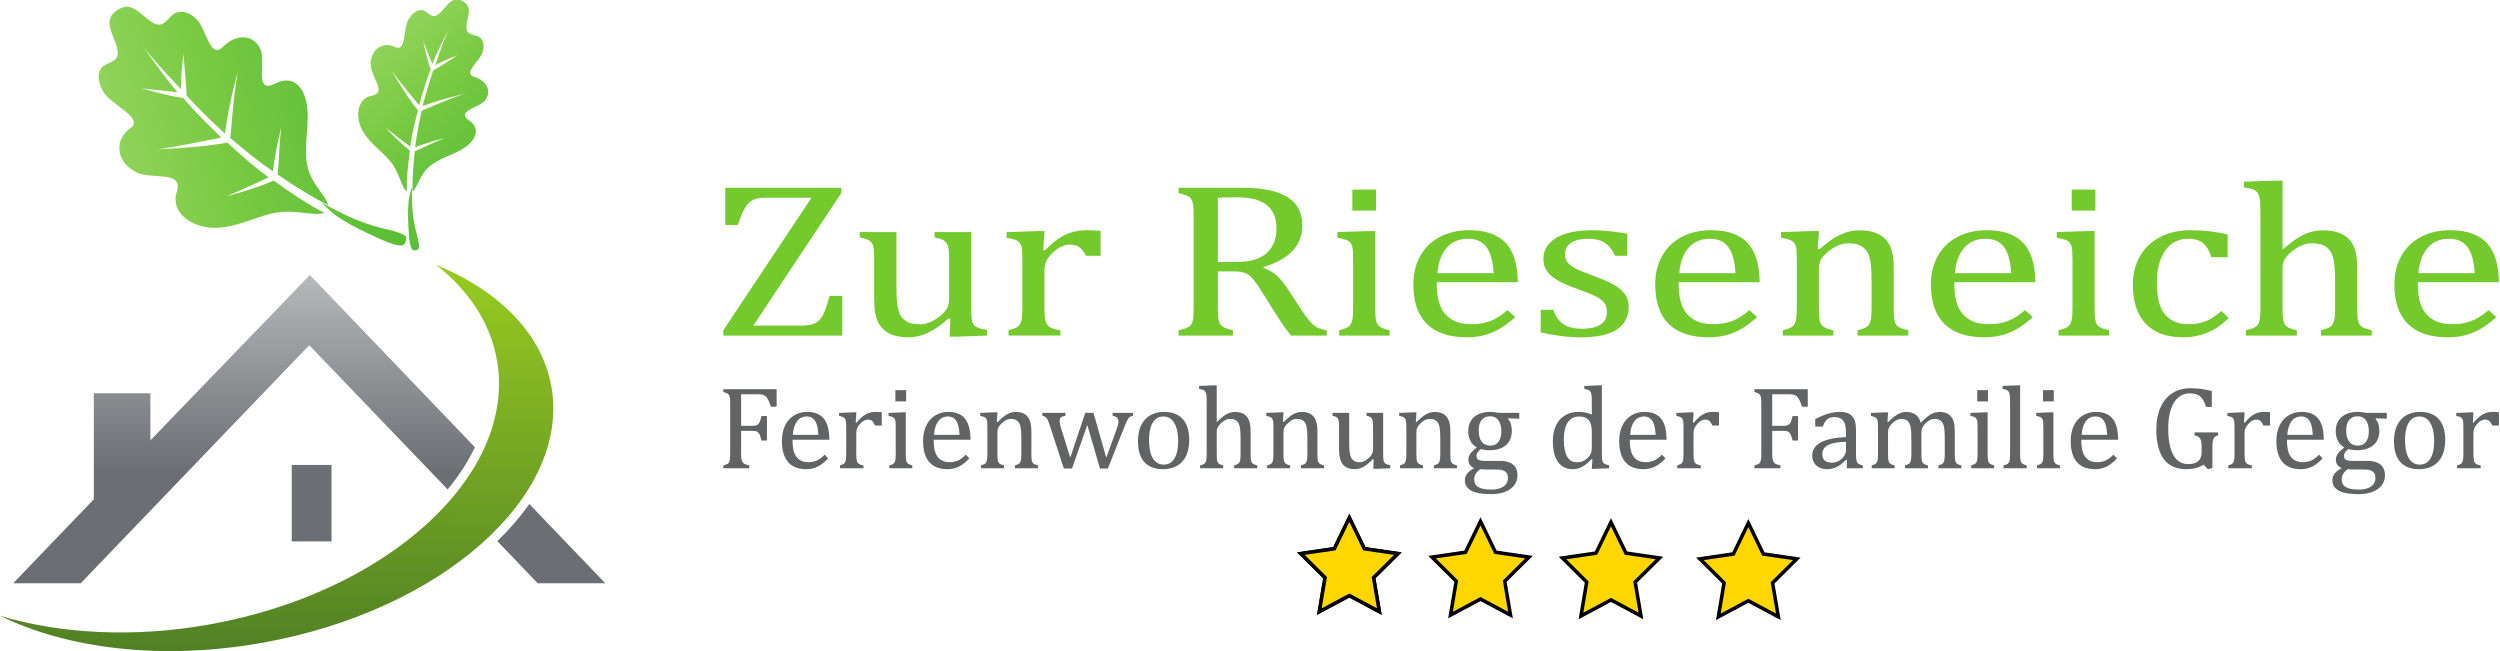 <?xml version="1.0" encoding="UTF-8"?>
<svg width="533.14mm" height="138.88mm" version="1.1" viewBox="0 0 533.14 138.88" xmlns="http://www.w3.org/2000/svg" xmlns:cc="http://creativecommons.org/ns#" xmlns:dc="http://purl.org/dc/elements/1.1/" xmlns:rdf="http://www.w3.org/1999/02/22-rdf-syntax-ns#">
 <defs>
  <clipPath id="clipPath849">
   <path d="m300.9 222.1h-24.041v46.185h24.041z"/>
  </clipPath>
  <linearGradient id="linearGradient859" x2="1" gradientTransform="matrix(0,-180.03,-180.03,0,288.88,443.8)" gradientUnits="userSpaceOnUse">
   <stop stop-color="#dcdedc" offset="0"/>
   <stop stop-color="#6b6f74" offset="1"/>
  </linearGradient>
  <clipPath id="clipPath869">
   <path d="m191.46 283.15v28.41h-34.164v-64.006l-48.722-50.763h40.807l138.04 143.83 83.622-87.127c6.838 8.289 12.345 16.822 16.483 25.472l-99.715 104.06zm209.58-60.913 24.424-25.446h40.807l-45.888 47.887c-5.395-7.675-11.845-15.183-19.343-22.441"/>
  </clipPath>
  <linearGradient id="linearGradient879" x2="1" gradientTransform="matrix(0,-180.03,-180.03,0,287.42,443.8)" gradientUnits="userSpaceOnUse">
   <stop stop-color="#dcdedc" offset="0"/>
   <stop stop-color="#6b6f74" offset="1"/>
  </linearGradient>
  <clipPath id="clipPath889">
   <path d="m400.8 331.7c12.236-69.096-65.704-140.67-174.08-159.86-45.796-8.11-89.698-5.568-126.05 5.284 40.65-19.905 97.644-27.053 158.07-16.352 108.38 19.19 186.72 88.508 174.97 154.82-5.732 32.368-31.869 58.033-69.722 73.602 19.669-15.385 32.817-34.912 36.817-57.502"/>
  </clipPath>
  <linearGradient id="linearGradient899" x2="1" gradientTransform="matrix(-3.418,-353.17,-353.17,3.418,269.31,399.59)" gradientUnits="userSpaceOnUse">
   <stop stop-color="#9acf20" offset="0"/>
   <stop stop-color="#315d27" offset="1"/>
  </linearGradient>
  <clipPath id="clipPath909">
   <path d="m171.46 543.05-0.134-0.089-0.132-0.092c-10.527-6.904 1.234-18.11 0.511-26.525-0.41-5.159-7.948-4.899-10.356-8.963-2.373-4.045-0.79-9.146 1.464-13.307 4.808-8.726 25.44-15.978 16.381-22.492-9.299-6.571-8.992-19.871 3.375-26.261 9.57-5.27 29.178 1.607 24.777-12.224-3.874-12.856 9.649-21.156 21.555-21.547 14.502-0.389 25.586 6.887 38.663 9.161 5.791 0.985 11.499 0.429 16.45-0.126 5.264-0.592 9.67-1.183 12.404 0.08-9.538 4.901-18.849 10.971-30.47 19.406-5.812-2.643-16.014-6.181-28.552-9.545 11.147 4.717 19.584 8.826 25.456 11.475-8.474 6.144-15.833 12.687-24.911 21.03-8.073-1.708-23.13-3.249-42.201-4.102 17.631 2.609 30.529 5.632 38.62 7.138-7.775 7.561-15.121 14.576-23.088 23.881-5.147 0.667-14.342 2.699-25.131 5.873 9.807-1.212 16.515-1.724 21.693-2.366-7.212 8.387-13.552 17.47-20.608 27.414 7.532-9.582 15.126-17.515 22.679-25.537-0.02 5.215 0.336 11.721 1.507 21.336 0.923-11.383 1.852-19.902 1.837-25.216 8.34-8.9 15.315-15.815 23.299-23 1.102 8.44 3.155 20.849 7.752 37.427-3.068-17.719-3.595-31.753-4.618-40.056 9.303-7.912 17.292-14.361 25.806-20.18 0.753 6.413 2.229 15.326 5.075 26.894-1.479-12.49-1.423-22.326-2.202-28.824 11.663-7.995 21.099-13.705 30.454-18.519-0.941 5.563-10.518 12.926-12.636 24.307-2.32 12.202 1.702 24.739-0.196 36.479-1.527 9.86-7.832 18.545-19.288 12.593-12.373-6.186-5.759 12.218-8.459 20.123-3.753 9.812-14.746 10.433-22.886 2.213-7.975-8.171-10.167 11.429-16.293 16.97-2.988 2.754-7.054 5.103-11.518 3.821-4.526-1.273-6.6-8.218-11.55-7.392-6.582 1.145-11.683 10.738-18.839 10.74-1.756 0-3.634-0.577-5.69-1.998"/>
  </clipPath>
  <linearGradient id="linearGradient921" x2="1" gradientTransform="matrix(179.97,44.25,44.25,-179.97,139.19,458.92)" gradientUnits="userSpaceOnUse">
   <stop stop-color="#9bd867" offset="0"/>
   <stop stop-color="#79ca42" offset=".503"/>
   <stop stop-color="#59be36" offset="1"/>
  </linearGradient>
  <clipPath id="clipPath931">
   <path d="m295.05 426.76c0.12 0.022 4.034-5.26 12.365-10.359 8.005-5.017 12.763-6.901 21.91-11.257 15.513-7.089 15.857-3.793 16.563-1.314 0.704 2.457 1.01 3.95-14.063 7.396-6.15 1.471-13.321 3.723-21.5 7.58-9.541 4.482-15.075 7.955-15.272 7.955-1e-3 0-2e-3 -1e-3 -3e-3 -1e-3m-2e-3 -2e-3c0 1e-3 1e-3 2e-3 2e-3 2e-3 -1e-3 0-2e-3 -1e-3 -2e-3 -2e-3"/>
  </clipPath>
  <linearGradient id="linearGradient943" x2="1" gradientTransform="matrix(179.97,44.251,44.251,-179.97,159.9,374.67)" gradientUnits="userSpaceOnUse">
   <stop stop-color="#9bd867" offset="0"/>
   <stop stop-color="#79ca42" offset=".503"/>
   <stop stop-color="#59be36" offset="1"/>
  </linearGradient>
  <clipPath id="clipPath953">
   <path d="m364 539.7c-3.253-1.415-5.524 3.228-8.759 3.376-3.211 0.13-5.786-2.471-7.577-5.175-3.729-5.72-1.466-20.537-8.325-17.156-6.972 3.506-14.917-0.965-14.797-10.504-0.103-7.486 10.374-17.131 0.591-18.925-9.025-1.8-9.686-12.654-6.086-19.982 4.437-8.897 12.411-13.256 18-20.434 5.08-6.571 6.079-15.047 9.271-17.466-0.11 7.349 0.561 14.936 1.918 24.683-3.471 2.663-8.9 7.695-14.974 14.194 6.444-5.222 11.65-9.002 15.144-11.699 0.985 7.105 2.571 13.665 4.692 21.844-3.635 4.334-9.419 12.944-16.08 24.204 7.259-9.824 13.244-16.651 16.762-21.059 2.069 7.139 3.944 13.843 7.004 21.661-1.254 3.327-2.989 9.543-4.546 17.093 2.428-6.324 4.279-10.546 5.561-13.885 2.747 7.065 6.199 13.827 9.939 21.3-3.369-7.644-5.719-14.793-8.137-21.947 3.147 1.692 7.198 3.573 13.39 5.964-6.587-4.226-11.44-7.533-14.66-9.238-2.695-7.912-4.63-14.359-6.403-21.504 5.46 2.054 13.627 4.811 25.136 7.373-11.706-3.855-20.364-8.058-25.716-10.115-1.787-8.176-3.115-15.087-3.89-22.111 4.122 1.61 9.989 3.59 17.902 5.596-8.031-3.13-13.962-6.333-18.144-7.957-1.077-9.631-1.49-17.178-1.387-24.388 3.061 2.362 4.429 10.527 10.63 15.476 6.632 5.336 15.512 6.943 22.001 11.875 5.472 4.1 8.693 10.713 1.402 15.724-7.729 5.49 5.533 7.42 9.446 11.601 4.725 5.432 1.557 12.281-6.038 14.556-7.512 2.19 3.636 9.832 5.014 15.323 0.703 2.695 0.814 5.911-1.4 8.198-2.229 2.328-7.097 1.345-8.194 4.604-1.778 5.418 5.109 13.667-2.616 17.654l-0.097 0.052-0.098 0.051c-1.205 0.659-2.294 0.942-3.294 0.942-5.285 0-8.11-7.887-12.585-9.799"/>
  </clipPath>
  <linearGradient id="linearGradient965" x2="1" gradientTransform="matrix(84.76,-94.594,-94.594,-84.76,318.79,540.86)" gradientUnits="userSpaceOnUse">
   <stop stop-color="#9bd867" offset="0"/>
   <stop stop-color="#79ca42" offset=".503"/>
   <stop stop-color="#59be36" offset="1"/>
  </linearGradient>
  <clipPath id="clipPath975">
   <path d="m349.57 436.22h1e-3 -1e-3m2e-3 0h-1e-3 1e-3m-2.281-10.817c-0.455-6.46-0.061-9.945 0.251-16.881 0.712-11.668 2.818-10.813 4.544-10.442 1.712 0.367 2.715 0.663-0.059 10.89-1.092 4.194-2.04 9.257-2.343 15.447-0.367 7.269-0.042 11.747-0.112 11.803 0.058-0.054-1.88-4.125-2.281-10.817"/>
  </clipPath>
  <linearGradient id="linearGradient987" x2="1" gradientTransform="matrix(84.76,-94.594,-94.594,-84.76,274.51,501.18)" gradientUnits="userSpaceOnUse">
   <stop stop-color="#9bd867" offset="0"/>
   <stop stop-color="#79ca42" offset=".503"/>
   <stop stop-color="#59be36" offset="1"/>
  </linearGradient>
  <clipPath id="clipPath997">
   <path d="M 0,566.929 H 566.929 V 0 H 0 Z"/>
  </clipPath>
 </defs>
 <g fill="#ffd700" stroke="#000" stroke-width=".529px">
  <g transform="matrix(1.423 0 0 1.446 -79.373 -53.618)" opacity=".999" aria-label="🟊">
   <path d="m250.73 118.73 5.023-0.723 2.243-4.558 2.243 4.558 5.023 0.723-3.638 3.545 0.868 5.002-4.496-2.367-4.496 2.367 0.858-5.002z" fill="#ffd700" stroke-width=".529px"/>
  </g>
  <g transform="matrix(1.423 0 0 1.446 -79.373 -53.618)" opacity=".999" aria-label="🟊">
   <path d="m250.73 118.73 5.023-0.723 2.243-4.558 2.243 4.558 5.023 0.723-3.638 3.545 0.868 5.002-4.496-2.367-4.496 2.367 0.858-5.002z" fill="#ffd700" stroke-width=".529px"/>
  </g>
  <g transform="matrix(1.423 0 0 1.446 -51.402 -52.869)" opacity=".999" aria-label="🟊">
   <path d="m250.73 118.73 5.023-0.723 2.243-4.558 2.243 4.558 5.023 0.723-3.638 3.545 0.868 5.002-4.496-2.367-4.496 2.367 0.858-5.002z" fill="#ffd700" stroke-width=".529px"/>
  </g>
  <g transform="matrix(1.423 0 0 1.446 -23.58 -52.685)" opacity=".999" aria-label="🟊">
   <path d="m250.73 118.73 5.023-0.723 2.243-4.558 2.243 4.558 5.023 0.723-3.638 3.545 0.868 5.002-4.496-2.367-4.496 2.367 0.858-5.002z" fill="#ffd700" stroke-width=".529px"/>
  </g>
  <g transform="matrix(1.423 0 0 1.446 5.717 -52.501)" opacity=".999" aria-label="🟊">
   <path d="m250.73 118.73 5.023-0.723 2.243-4.558 2.243 4.558 5.023 0.723-3.638 3.545 0.868 5.002-4.496-2.367-4.496 2.367 0.858-5.002z" fill="#ffd700" stroke-width=".529px"/>
  </g>
 </g>
 <g transform="translate(-42.86 -30.988)">
  <g transform="matrix(.353 0 0 -.353 7.345 224.84)" clip-path="url(#clipPath849)">
   <path d="m300.9 222.1h-24.041v46.185h24.041z" fill="url(#linearGradient859)"/>
  </g>
  <g transform="matrix(.353 0 0 -.353 7.345 224.84)" clip-path="url(#clipPath869)">
   <path d="m191.46 283.15v28.41h-34.164v-64.006l-48.722-50.763h40.807l138.04 143.83 83.622-87.127c6.838 8.289 12.345 16.822 16.483 25.472l-99.715 104.06zm209.58-60.913 24.424-25.446h40.807l-45.888 47.887c-5.395-7.675-11.845-15.183-19.343-22.441" fill="url(#linearGradient879)"/>
  </g>
  <g transform="matrix(.353 0 0 -.353 7.345 224.84)" clip-path="url(#clipPath889)">
   <path d="m400.8 331.7c12.236-69.096-65.704-140.67-174.08-159.86-45.796-8.11-89.698-5.568-126.05 5.284 40.65-19.905 97.644-27.053 158.07-16.352 108.38 19.19 186.72 88.508 174.97 154.82-5.732 32.368-31.869 58.033-69.722 73.602 19.669-15.385 32.817-34.912 36.817-57.502" fill="url(#linearGradient899)"/>
  </g>
  <g transform="matrix(.353 0 0 -.353 7.345 224.84)" clip-path="url(#clipPath909)">
   <path d="m171.46 543.05-0.134-0.089-0.132-0.092c-10.527-6.904 1.234-18.11 0.511-26.525-0.41-5.159-7.948-4.899-10.356-8.963-2.373-4.045-0.79-9.146 1.464-13.307 4.808-8.726 25.44-15.978 16.381-22.492-9.299-6.571-8.992-19.871 3.375-26.261 9.57-5.27 29.178 1.607 24.777-12.224-3.874-12.856 9.649-21.156 21.555-21.547 14.502-0.389 25.586 6.887 38.663 9.161 5.791 0.985 11.499 0.429 16.45-0.126 5.264-0.592 9.67-1.183 12.404 0.08-9.538 4.901-18.849 10.971-30.47 19.406-5.812-2.643-16.014-6.181-28.552-9.545 11.147 4.717 19.584 8.826 25.456 11.475-8.474 6.144-15.833 12.687-24.911 21.03-8.073-1.708-23.13-3.249-42.201-4.102 17.631 2.609 30.529 5.632 38.62 7.138-7.775 7.561-15.121 14.576-23.088 23.881-5.147 0.667-14.342 2.699-25.131 5.873 9.807-1.212 16.515-1.724 21.693-2.366-7.212 8.387-13.552 17.47-20.608 27.414 7.532-9.582 15.126-17.515 22.679-25.537-0.02 5.215 0.336 11.721 1.507 21.336 0.923-11.383 1.852-19.902 1.837-25.216 8.34-8.9 15.315-15.815 23.299-23 1.102 8.44 3.155 20.849 7.752 37.427-3.068-17.719-3.595-31.753-4.618-40.056 9.303-7.912 17.292-14.361 25.806-20.18 0.753 6.413 2.229 15.326 5.075 26.894-1.479-12.49-1.423-22.326-2.202-28.824 11.663-7.995 21.099-13.705 30.454-18.519-0.941 5.563-10.518 12.926-12.636 24.307-2.32 12.202 1.702 24.739-0.196 36.479-1.527 9.86-7.832 18.545-19.288 12.593-12.373-6.186-5.759 12.218-8.459 20.123-3.753 9.812-14.746 10.433-22.886 2.213-7.975-8.171-10.167 11.429-16.293 16.97-2.988 2.754-7.054 5.103-11.518 3.821-4.526-1.273-6.6-8.218-11.55-7.392-6.582 1.145-11.683 10.738-18.839 10.74-1.756 0-3.634-0.577-5.69-1.998" fill="url(#linearGradient921)"/>
  </g>
  <g transform="matrix(.353 0 0 -.353 7.345 224.84)" clip-path="url(#clipPath931)">
   <path d="m295.05 426.76c0.12 0.022 4.034-5.26 12.365-10.359 8.005-5.017 12.763-6.901 21.91-11.257 15.513-7.089 15.857-3.793 16.563-1.314 0.704 2.457 1.01 3.95-14.063 7.396-6.15 1.471-13.321 3.723-21.5 7.58-9.541 4.482-15.075 7.955-15.272 7.955-1e-3 0-2e-3 -1e-3 -3e-3 -1e-3m-2e-3 -2e-3c0 1e-3 1e-3 2e-3 2e-3 2e-3 -1e-3 0-2e-3 -1e-3 -2e-3 -2e-3" fill="url(#linearGradient943)"/>
  </g>
  <g transform="matrix(.353 0 0 -.353 7.345 224.84)" clip-path="url(#clipPath953)">
   <path d="m364 539.7c-3.253-1.415-5.524 3.228-8.759 3.376-3.211 0.13-5.786-2.471-7.577-5.175-3.729-5.72-1.466-20.537-8.325-17.156-6.972 3.506-14.917-0.965-14.797-10.504-0.103-7.486 10.374-17.131 0.591-18.925-9.025-1.8-9.686-12.654-6.086-19.982 4.437-8.897 12.411-13.256 18-20.434 5.08-6.571 6.079-15.047 9.271-17.466-0.11 7.349 0.561 14.936 1.918 24.683-3.471 2.663-8.9 7.695-14.974 14.194 6.444-5.222 11.65-9.002 15.144-11.699 0.985 7.105 2.571 13.665 4.692 21.844-3.635 4.334-9.419 12.944-16.08 24.204 7.259-9.824 13.244-16.651 16.762-21.059 2.069 7.139 3.944 13.843 7.004 21.661-1.254 3.327-2.989 9.543-4.546 17.093 2.428-6.324 4.279-10.546 5.561-13.885 2.747 7.065 6.199 13.827 9.939 21.3-3.369-7.644-5.719-14.793-8.137-21.947 3.147 1.692 7.198 3.573 13.39 5.964-6.587-4.226-11.44-7.533-14.66-9.238-2.695-7.912-4.63-14.359-6.403-21.504 5.46 2.054 13.627 4.811 25.136 7.373-11.706-3.855-20.364-8.058-25.716-10.115-1.787-8.176-3.115-15.087-3.89-22.111 4.122 1.61 9.989 3.59 17.902 5.596-8.031-3.13-13.962-6.333-18.144-7.957-1.077-9.631-1.49-17.178-1.387-24.388 3.061 2.362 4.429 10.527 10.63 15.476 6.632 5.336 15.512 6.943 22.001 11.875 5.472 4.1 8.693 10.713 1.402 15.724-7.729 5.49 5.533 7.42 9.446 11.601 4.725 5.432 1.557 12.281-6.038 14.556-7.512 2.19 3.636 9.832 5.014 15.323 0.703 2.695 0.814 5.911-1.4 8.198-2.229 2.328-7.097 1.345-8.194 4.604-1.778 5.418 5.109 13.667-2.616 17.654l-0.097 0.052-0.098 0.051c-1.205 0.659-2.294 0.942-3.294 0.942-5.285 0-8.11-7.887-12.585-9.799" fill="url(#linearGradient965)"/>
  </g>
  <g transform="matrix(.353 0 0 -.353 7.345 224.84)" clip-path="url(#clipPath975)">
   <path d="m349.57 436.22h1e-3 -1e-3m2e-3 0h-1e-3 1e-3m-2.281-10.817c-0.455-6.46-0.061-9.945 0.251-16.881 0.712-11.668 2.818-10.813 4.544-10.442 1.712 0.367 2.715 0.663-0.059 10.89-1.092 4.194-2.04 9.257-2.343 15.447-0.367 7.269-0.042 11.747-0.112 11.803 0.058-0.054-1.88-4.125-2.281-10.817" fill="url(#linearGradient987)"/>
  </g>
  <g transform="matrix(.69 0 0 -.69 190.85 160.63)" clip-path="url(#clipPath997)">
   <g transform="translate(18.347,87.251)">
    <path d="m0 0h14.361c1.776 0 3.096 0.139 3.958 0.419 0.862 0.278 1.571 0.713 2.128 1.304 0.557 0.592 1.061 1.423 1.512 2.494 0.451 1.07 0.995 2.732 1.631 4.985h3.898v-12.28h-36.757v1.639l27.25 40.959h-14.44c-1.035 0-1.85-0.073-2.447-0.218s-1.134-0.368-1.611-0.669-0.949-0.742-1.412-1.322c-0.464-0.58-0.929-1.377-1.393-2.392-0.464-1.016-0.948-2.281-1.451-3.798h-3.899v11.478h35.882v-1.607z" fill="#74c92d"/>
   </g>
   <g transform="translate(51.246,116.16)">
    <path d="m0 0h11.338v-17.033c0-2.61 0.119-4.595 0.357-5.956 0.239-1.361 0.597-2.387 1.075-3.079 0.477-0.691 1.153-1.271 2.028-1.74 0.876-0.468 2.082-0.702 3.62-0.702 1.008 0 1.976 0.167 2.905 0.501 0.927 0.336 1.962 0.921 3.102 1.757 1.14 0.837 1.956 1.668 2.447 2.494 0.49 0.825 0.736 1.784 0.736 2.877v12.549c0 1.272-0.04 2.231-0.119 2.877-0.08 0.648-0.213 1.166-0.398 1.557-0.186 0.39-0.405 0.708-0.657 0.953-0.252 0.246-0.61 0.469-1.074 0.67-0.464 0.2-1.213 0.412-2.247 0.636v1.639h11.337v-22.855c0-1.718 0.04-2.957 0.12-3.714 0.079-0.759 0.251-1.361 0.517-1.807 0.264-0.447 0.676-0.81 1.233-1.088 0.557-0.279 1.551-0.541 2.983-0.786v-1.74l-9.109-0.335h-2.427l0.239 5.488-0.597 0.134c-2.202-2.008-4.303-3.48-6.305-4.417-2.003-0.937-4.012-1.406-6.027-1.406-2.414 0-4.403 0.402-5.967 1.205-1.565 0.803-2.732 2.002-3.501 3.597s-1.154 3.843-1.154 6.743v12.649c0 1.874-0.086 3.162-0.258 3.865-0.173 0.702-0.504 1.26-0.995 1.673-0.491 0.412-1.558 0.798-3.202 1.155z" fill="#74c92d"/>
   </g>
   <g transform="translate(107.93,110.61)">
    <path d="m0 0 0.557-0.1c1.458 1.494 2.811 2.671 4.058 3.53 1.246 0.859 2.592 1.523 4.037 1.991 1.445 0.469 3.084 0.703 4.913 0.703 1.538 0 2.93-0.067 4.177-0.201v-7.697h-4.495c-0.636 1.206-1.313 2.08-2.029 2.627s-1.697 0.82-2.944 0.82c-0.954 0-1.903-0.234-2.844-0.703-0.942-0.468-1.85-1.149-2.725-2.041s-1.479-1.729-1.81-2.51c-0.332-0.781-0.497-1.706-0.497-2.776v-11.713c0-2.03 0.145-3.43 0.438-4.2 0.291-0.769 0.775-1.333 1.451-1.689 0.677-0.357 1.691-0.636 3.044-0.837v-1.64h-16.032v1.64c1.008 0.268 1.731 0.502 2.168 0.703 0.438 0.201 0.816 0.479 1.134 0.836s0.557 0.904 0.716 1.64 0.239 1.885 0.239 3.447v14.589c0 1.428-0.027 2.577-0.08 3.447s-0.239 1.567-0.557 2.092c-0.318 0.524-0.802 0.914-1.452 1.171-0.65 0.256-1.571 0.474-2.765 0.652v1.74l9.309 0.336h2.427z" fill="#74c92d"/>
   </g>
   <g transform="translate(161.92,126.77)">
    <path d="m0 0v-19.878h4.495c2.307 0 4.177 0.14 5.609 0.419 1.433 0.279 2.758 0.808 3.979 1.59 1.219 0.78 2.194 1.868 2.924 3.262 0.729 1.394 1.094 3.107 1.094 5.137 0 2.119-0.432 3.882-1.294 5.287-0.862 1.406-2.168 2.476-3.918 3.213-1.75 0.735-4.111 1.104-7.08 1.104-2.388 0-4.324-0.045-5.809-0.134m0-22.755v-11.378c0-1.606 0.073-2.772 0.219-3.497 0.145-0.725 0.365-1.271 0.656-1.639 0.292-0.368 0.69-0.669 1.194-0.903 0.503-0.235 1.366-0.497 2.585-0.787v-1.64h-16.787v1.64c1.644 0.357 2.745 0.753 3.302 1.188s0.921 1.054 1.094 1.857c0.172 0.803 0.258 2.03 0.258 3.681v28.946c0 1.539-0.066 2.66-0.198 3.363-0.133 0.702-0.352 1.249-0.657 1.639-0.305 0.391-0.71 0.703-1.213 0.937-0.504 0.235-1.366 0.496-2.586 0.787v1.639h19.691c6.207 0 10.847-0.948 13.924-2.844 3.076-1.897 4.614-4.841 4.614-8.835 0-3.056-1.001-5.655-3.003-7.796-2.003-2.142-5.007-3.815-9.01-5.019v-0.269c1.617-0.557 3.003-1.354 4.157-2.392 1.153-1.037 2.433-2.649 3.838-4.835l3.58-5.488c1.035-1.606 1.924-2.834 2.666-3.681 0.742-0.848 1.498-1.495 2.268-1.941 0.768-0.447 1.789-0.759 3.063-0.937v-1.64h-11.019c-1.009 1.183-1.963 2.454-2.865 3.815-0.902 1.36-1.79 2.744-2.665 4.15l-3.5 5.588c-1.062 1.695-1.93 2.945-2.607 3.748-0.675 0.803-1.3 1.366-1.869 1.689-0.571 0.324-1.18 0.547-1.83 0.67-0.65 0.122-1.625 0.184-2.924 0.184z" fill="#74c92d"/>
   </g>
   <path d="m210.81 122.79h-7.32v6.492h7.32zm-11.378-36.976c1.035 0.268 1.771 0.502 2.208 0.703 0.438 0.201 0.809 0.479 1.114 0.836s0.544 0.903 0.716 1.64c0.173 0.736 0.259 1.885 0.259 3.447v14.589c0 1.428-0.027 2.577-0.08 3.447s-0.238 1.567-0.556 2.091c-0.319 0.525-0.803 0.915-1.453 1.172-0.649 0.256-1.571 0.473-2.764 0.652v1.774l9.268 0.301h2.428v-23.926c0-1.919 0.105-3.252 0.318-3.999 0.211-0.747 0.616-1.317 1.213-1.706 0.596-0.391 1.571-0.731 2.924-1.021v-1.64h-15.595z" fill="#74c92d"/>
   <g transform="translate(247.16,103.45)">
    <path d="m0 0c-0.159 2.409-0.517 4.378-1.074 5.906s-1.392 2.699-2.506 3.514c-1.114 0.814-2.573 1.221-4.376 1.221-2.732 0-4.913-0.92-6.544-2.761-1.631-1.84-2.593-4.467-2.884-7.88zm6.683-13.586c-1.697-1.495-3.256-2.666-4.674-3.514-1.419-0.848-2.977-1.511-4.674-1.991s-3.567-0.72-5.609-0.72c-5.463 0-9.587 1.378-12.372 4.133s-4.177 6.821-4.177 12.198c0 3.324 0.709 6.257 2.129 8.8 1.418 2.544 3.441 4.506 6.066 5.89 2.625 1.383 5.649 2.075 9.07 2.075 2.678 0 4.959-0.357 6.842-1.071s3.387-1.69 4.515-2.928c1.127-1.239 2.002-2.8 2.626-4.685 0.622-1.886 0.974-4.345 1.054-7.378h-25.062v-0.603c0-2.632 0.351-4.847 1.054-6.642 0.703-1.797 1.857-3.202 3.461-4.217s3.693-1.522 6.266-1.522c2.174 0 4.13 0.34 5.867 1.02 1.737 0.681 3.467 1.791 5.192 3.33z" fill="#74c92d"/>
   </g>
   <g transform="translate(288.46,108.83)">
    <path d="m0 0h-3.819c-0.584 1.339-1.273 2.393-2.069 3.163-0.796 0.769-1.697 1.31-2.705 1.623-1.008 0.311-2.241 0.468-3.7 0.468-2.122 0-3.812-0.418-5.071-1.255-1.261-0.836-1.89-1.98-1.89-3.43 0-1.026 0.252-1.874 0.756-2.543 0.503-0.669 1.285-1.294 2.347-1.874 1.06-0.58 2.93-1.35 5.609-2.309 2.705-0.982 4.793-1.885 6.265-2.71 1.472-0.826 2.626-1.785 3.461-2.878 0.836-1.094 1.253-2.398 1.253-3.915 0-1.763-0.358-3.246-1.074-4.451-0.716-1.204-1.724-2.187-3.023-2.945-1.3-0.759-2.844-1.305-4.635-1.639-1.79-0.335-3.746-0.503-5.867-0.503-2.228 0-4.389 0.14-6.484 0.419-2.096 0.279-4.138 0.641-6.127 1.087v6.995h3.899c0.716-2.054 1.776-3.542 3.182-4.468 1.405-0.926 3.342-1.389 5.808-1.389 0.955 0 1.89 0.084 2.805 0.252 0.914 0.167 1.73 0.445 2.446 0.835 0.716 0.391 1.286 0.921 1.711 1.59 0.423 0.67 0.636 1.506 0.636 2.51 0 1.138-0.265 2.063-0.795 2.778-0.531 0.713-1.353 1.366-2.467 1.957-1.113 0.591-3.076 1.388-5.887 2.392-2.414 0.848-4.35 1.674-5.808 2.477-1.459 0.803-2.606 1.751-3.441 2.844s-1.253 2.387-1.253 3.882c0 1.829 0.59 3.419 1.77 4.768 1.18 1.35 2.884 2.382 5.111 3.096 2.228 0.714 4.841 1.071 7.837 1.071 1.751 0 3.442-0.073 5.073-0.218 1.63-0.146 3.679-0.43 6.146-0.853z" fill="#74c92d"/>
   </g>
   <g transform="translate(321.91,103.45)">
    <path d="m0 0c-0.159 2.409-0.517 4.378-1.074 5.906s-1.392 2.699-2.506 3.514c-1.114 0.814-2.573 1.221-4.376 1.221-2.732 0-4.912-0.92-6.544-2.761-1.631-1.84-2.593-4.467-2.884-7.88zm6.683-13.586c-1.697-1.495-3.256-2.666-4.674-3.514-1.419-0.848-2.977-1.511-4.674-1.991s-3.567-0.72-5.609-0.72c-5.463 0-9.587 1.378-12.372 4.133s-4.177 6.821-4.177 12.198c0 3.324 0.709 6.257 2.129 8.8 1.418 2.544 3.441 4.506 6.066 5.89 2.625 1.383 5.649 2.075 9.07 2.075 2.678 0 4.959-0.357 6.842-1.071s3.387-1.69 4.515-2.928c1.127-1.239 2.002-2.8 2.626-4.685 0.622-1.886 0.974-4.345 1.054-7.378h-25.062v-0.603c0-2.632 0.351-4.847 1.054-6.642 0.703-1.797 1.857-3.202 3.461-4.217s3.693-1.522 6.266-1.522c2.174 0 4.13 0.34 5.867 1.02 1.737 0.681 3.467 1.791 5.192 3.33z" fill="#74c92d"/>
   </g>
   <g transform="translate(375.3,84.172)">
    <path d="m0 0h-15.673v1.64c1.034 0.267 1.776 0.501 2.227 0.703 0.451 0.2 0.829 0.479 1.134 0.836s0.544 0.909 0.716 1.656c0.173 0.747 0.259 1.88 0.259 3.397v8.767c0 1.562-0.054 2.978-0.159 4.25-0.107 1.272-0.286 2.314-0.537 3.129-0.253 0.814-0.557 1.45-0.915 1.907-0.359 0.457-0.783 0.847-1.273 1.171-0.491 0.324-1.054 0.58-1.691 0.77-0.637 0.189-1.472 0.285-2.506 0.285s-2.016-0.173-2.944-0.519c-0.929-0.347-1.949-0.943-3.063-1.791s-1.923-1.684-2.427-2.509c-0.504-0.826-0.755-1.774-0.755-2.845v-12.481c0-1.919 0.105-3.252 0.318-3.999 0.212-0.748 0.616-1.317 1.213-1.707s1.571-0.731 2.924-1.02v-1.64h-15.594v1.64c1.034 0.267 1.77 0.501 2.208 0.703 0.438 0.2 0.809 0.479 1.113 0.836 0.306 0.357 0.544 0.903 0.717 1.64 0.172 0.736 0.258 1.885 0.258 3.446v14.59c0 1.428-0.026 2.577-0.079 3.447-0.054 0.87-0.239 1.567-0.557 2.091-0.319 0.524-0.803 0.915-1.452 1.172-0.65 0.256-1.571 0.473-2.765 0.652v1.773l9.309 0.302h2.427l-0.438-5.455 0.557-0.133c1.962 1.672 3.547 2.866 4.754 3.58 1.206 0.714 2.426 1.266 3.659 1.656s2.54 0.586 3.919 0.586c1.432 0 2.711-0.14 3.838-0.419 1.128-0.278 2.122-0.708 2.984-1.288s1.571-1.3 2.128-2.158c0.557-0.859 0.975-1.89 1.253-3.096 0.279-1.204 0.418-2.732 0.418-4.584v-12.615c0-1.54 0.053-2.655 0.16-3.347 0.105-0.691 0.291-1.227 0.556-1.606s0.65-0.697 1.154-0.953c0.503-0.257 1.378-0.531 2.625-0.82z" fill="#74c92d"/>
   </g>
   <g transform="translate(407.12,103.45)">
    <path d="m0 0c-0.159 2.409-0.517 4.378-1.074 5.906s-1.392 2.699-2.506 3.514c-1.114 0.814-2.573 1.221-4.376 1.221-2.732 0-4.912-0.92-6.544-2.761-1.631-1.84-2.593-4.467-2.884-7.88zm6.683-13.586c-1.697-1.495-3.256-2.666-4.674-3.514-1.419-0.848-2.977-1.511-4.674-1.991s-3.567-0.72-5.609-0.72c-5.463 0-9.587 1.378-12.372 4.133s-4.177 6.821-4.177 12.198c0 3.324 0.709 6.257 2.129 8.8 1.418 2.544 3.441 4.506 6.066 5.89 2.625 1.383 5.649 2.075 9.07 2.075 2.678 0 4.959-0.357 6.842-1.071s3.387-1.69 4.515-2.928c1.127-1.239 2.002-2.8 2.626-4.685 0.622-1.886 0.974-4.345 1.054-7.378h-25.062v-0.603c0-2.632 0.351-4.847 1.054-6.642 0.703-1.797 1.857-3.202 3.461-4.217s3.693-1.522 6.266-1.522c2.174 0 4.13 0.34 5.867 1.02 1.737 0.681 3.467 1.791 5.192 3.33z" fill="#74c92d"/>
   </g>
   <path d="m433.14 122.79h-7.32v6.492h7.32zm-11.378-36.976c1.034 0.268 1.771 0.502 2.208 0.703 0.438 0.201 0.809 0.479 1.114 0.836s0.544 0.903 0.716 1.64c0.173 0.736 0.259 1.885 0.259 3.447v14.589c0 1.428-0.027 2.577-0.08 3.447s-0.238 1.567-0.556 2.091c-0.319 0.525-0.804 0.915-1.453 1.172-0.65 0.256-1.571 0.473-2.764 0.652v1.774l9.268 0.301h2.427v-23.926c0-1.919 0.105-3.252 0.318-3.999 0.212-0.747 0.617-1.317 1.214-1.706 0.596-0.391 1.571-0.731 2.924-1.021v-1.64h-15.595z" fill="#74c92d"/>
   <g transform="translate(474.03,115.39)">
    <path d="m0 0v-6.993h-5.052c-0.451 1.449-1.008 2.593-1.671 3.43-0.663 0.836-1.432 1.422-2.307 1.757-0.875 0.334-1.963 0.501-3.262 0.501-1.857 0-3.501-0.501-4.933-1.506-1.432-1.004-2.566-2.532-3.401-4.584-0.835-2.053-1.253-4.563-1.253-7.529 0-1.896 0.159-3.631 0.477-5.204s0.861-2.917 1.631-4.032c0.769-1.116 1.79-1.986 3.063-2.61 1.273-0.625 2.851-0.937 4.734-0.937 1.83 0 3.534 0.301 5.112 0.904 1.577 0.602 3.215 1.661 4.913 3.178l2.267-2.208c-1.352-1.25-2.546-2.214-3.58-2.894-1.034-0.681-2.142-1.25-3.322-1.707-1.18-0.458-2.347-0.792-3.5-1.004-1.154-0.212-2.407-0.318-3.759-0.318-5.013 0-8.845 1.399-11.497 4.2-2.653 2.799-3.978 6.843-3.978 12.13 0 3.301 0.742 6.229 2.228 8.784 1.485 2.554 3.566 4.523 6.245 5.906 2.678 1.383 5.769 2.075 9.269 2.075 2.175 0 4.183-0.106 6.027-0.318 1.843-0.212 3.693-0.552 5.549-1.021" fill="#74c92d"/>
   </g>
   <g transform="translate(490.98,110.91)">
    <path d="m0 0 0.159-0.033c2.069 1.761 3.706 2.994 4.913 3.697 1.206 0.702 2.4 1.232 3.58 1.589s2.447 0.536 3.799 0.536c1.458 0 2.758-0.145 3.899-0.435 1.14-0.291 2.141-0.731 3.004-1.322 0.861-0.591 1.564-1.317 2.107-2.175 0.544-0.859 0.949-1.886 1.214-3.079 0.265-1.194 0.398-2.705 0.398-4.534v-12.615c0-1.941 0.099-3.263 0.298-3.966 0.199-0.702 0.557-1.25 1.074-1.639 0.518-0.391 1.558-0.765 3.123-1.121v-1.64h-15.673v1.64c1.034 0.267 1.776 0.501 2.227 0.703 0.451 0.2 0.829 0.478 1.134 0.836 0.305 0.357 0.543 0.908 0.716 1.656 0.172 0.747 0.259 1.879 0.259 3.397v8.767c0 2.967-0.179 5.237-0.538 6.81-0.357 1.572-1.06 2.749-2.108 3.53s-2.513 1.172-4.396 1.172c-1.06 0-2.015-0.157-2.864-0.469-0.849-0.313-1.83-0.87-2.944-1.673-1.114-0.804-1.955-1.629-2.526-2.476-0.57-0.848-0.855-1.752-0.855-2.711v-12.816c0-1.518 0.046-2.599 0.139-3.247 0.093-0.646 0.272-1.187 0.538-1.622 0.264-0.435 0.669-0.793 1.213-1.071 0.543-0.279 1.385-0.542 2.526-0.786v-1.64h-15.753v1.64c1.166 0.267 2.002 0.523 2.506 0.769 0.503 0.245 0.895 0.558 1.173 0.937s0.484 0.925 0.617 1.64c0.132 0.714 0.199 1.84 0.199 3.38v28.008c0 2.142-0.02 3.636-0.06 4.484-0.039 0.848-0.146 1.567-0.318 2.158-0.173 0.592-0.412 1.054-0.716 1.39-0.305 0.334-0.716 0.601-1.233 0.802-0.518 0.201-1.452 0.402-2.805 0.603v1.74l9.587 0.334h2.387z" fill="#74c92d"/>
   </g>
   <g transform="translate(550.37,103.45)">
    <path d="m0 0c-0.159 2.409-0.517 4.378-1.074 5.906s-1.392 2.699-2.506 3.514c-1.114 0.814-2.573 1.221-4.376 1.221-2.732 0-4.912-0.92-6.544-2.761-1.631-1.84-2.593-4.467-2.884-7.88zm6.683-13.586c-1.697-1.495-3.256-2.666-4.674-3.514-1.419-0.848-2.977-1.511-4.674-1.991s-3.567-0.72-5.609-0.72c-5.463 0-9.587 1.378-12.372 4.133s-4.177 6.821-4.177 12.198c0 3.324 0.709 6.257 2.129 8.8 1.418 2.544 3.441 4.506 6.066 5.89 2.625 1.383 5.649 2.075 9.07 2.075 2.678 0 4.959-0.357 6.842-1.071s3.387-1.69 4.515-2.928c1.127-1.239 2.002-2.8 2.626-4.685 0.622-1.886 0.974-4.345 1.054-7.378h-25.062v-0.603c0-2.632 0.351-4.847 1.054-6.642 0.703-1.797 1.857-3.202 3.461-4.217s3.693-1.522 6.266-1.522c2.174 0 4.13 0.34 5.867 1.02 1.737 0.681 3.467 1.791 5.192 3.33z" fill="#74c92d"/>
   </g>
   <g transform="translate(25.556,67.606)">
    <path d="m0 0v-5.408h-1.771c-0.265 0.812-0.521 1.469-0.767 1.97-0.248 0.502-0.506 0.883-0.778 1.146-0.27 0.262-0.587 0.447-0.948 0.555-0.361 0.107-0.837 0.161-1.427 0.161h-5.294v-9.74h3.722c0.53 0 0.946 0.086 1.247 0.259 0.3 0.173 0.551 0.463 0.749 0.868 0.199 0.406 0.389 1.033 0.57 1.881h1.698v-7.557h-1.698c-0.181 0.812-0.374 1.424-0.579 1.836s-0.448 0.704-0.731 0.877c-0.284 0.173-0.702 0.26-1.256 0.26h-3.722v-7.019c0-0.716 0.042-1.289 0.127-1.719 0.084-0.43 0.222-0.77 0.415-1.021 0.193-0.25 0.452-0.439 0.777-0.564s0.729-0.242 1.211-0.349v-0.877h-8.022v0.877c0.747 0.191 1.246 0.403 1.499 0.636 0.253 0.232 0.419 0.564 0.497 0.993 0.078 0.43 0.118 1.087 0.118 1.97v15.488c0 0.824-0.031 1.424-0.091 1.8s-0.159 0.668-0.298 0.877-0.322 0.376-0.551 0.502c-0.229 0.125-0.621 0.265-1.174 0.42v0.878z" fill="#616364"/>
   </g>
   <g transform="translate(38.456,53.478)">
    <path d="m0 0c-0.072 1.289-0.235 2.342-0.488 3.16s-0.632 1.444-1.138 1.88-1.168 0.654-1.987 0.654c-1.241 0-2.232-0.492-2.973-1.477-0.74-0.985-1.177-2.391-1.309-4.217zm3.035-7.27c-0.771-0.799-1.478-1.426-2.122-1.879-0.645-0.455-1.353-0.809-2.123-1.066-0.771-0.257-1.621-0.385-2.548-0.385-2.482 0-4.354 0.737-5.619 2.211-1.265 1.475-1.897 3.65-1.897 6.527 0 1.778 0.322 3.348 0.967 4.709 0.644 1.36 1.562 2.411 2.755 3.151 1.192 0.74 2.565 1.111 4.119 1.111 1.217 0 2.252-0.192 3.108-0.573 0.855-0.383 1.538-0.905 2.05-1.567 0.512-0.663 0.91-1.498 1.193-2.507s0.442-2.325 0.479-3.948h-11.383v-0.323c0-1.408 0.16-2.593 0.479-3.554s0.843-1.713 1.572-2.256c0.728-0.543 1.677-0.814 2.846-0.814 0.987 0 1.875 0.181 2.665 0.545 0.788 0.365 1.574 0.959 2.357 1.782z" fill="#616364"/>
   </g>
   <g transform="translate(49.983,57.31)">
    <path d="m0 0 0.253-0.054c0.662 0.8 1.276 1.43 1.843 1.889 0.566 0.46 1.177 0.815 1.834 1.066 0.656 0.25 1.4 0.376 2.231 0.376 0.698 0 1.331-0.036 1.897-0.108v-4.118h-2.042c-0.289 0.645-0.596 1.113-0.921 1.405-0.325 0.293-0.771 0.439-1.337 0.439-0.434 0-0.864-0.125-1.292-0.376-0.428-0.25-0.84-0.614-1.237-1.092-0.398-0.477-0.672-0.925-0.823-1.343-0.15-0.418-0.225-0.913-0.225-1.486v-6.267c0-1.086 0.066-1.835 0.198-2.247 0.133-0.412 0.353-0.713 0.66-0.904s0.768-0.341 1.382-0.448v-0.877h-7.281v0.877c0.458 0.144 0.786 0.269 0.985 0.376 0.198 0.108 0.37 0.256 0.515 0.447 0.144 0.191 0.252 0.484 0.325 0.878 0.072 0.394 0.108 1.008 0.108 1.844v7.807c0 0.764-0.012 1.379-0.036 1.844-0.024 0.466-0.108 0.839-0.253 1.12-0.144 0.28-0.364 0.489-0.659 0.626-0.296 0.137-0.714 0.253-1.256 0.349v0.931l4.228 0.18h1.102z" fill="#616364"/>
   </g>
   <path d="m65.575 63.828h-3.324v3.474h3.324zm-5.168-19.785c0.47 0.143 0.804 0.268 1.003 0.375 0.199 0.108 0.367 0.256 0.506 0.447 0.138 0.191 0.247 0.484 0.325 0.878s0.118 1.008 0.118 1.844v7.807c0 0.764-0.012 1.379-0.036 1.844-0.025 0.466-0.109 0.839-0.253 1.12-0.145 0.28-0.365 0.489-0.66 0.626s-0.713 0.254-1.255 0.349v0.949l4.209 0.162h1.102v-12.803c0-1.026 0.048-1.74 0.145-2.139 0.096-0.401 0.28-0.705 0.551-0.914 0.271-0.208 0.713-0.391 1.328-0.545v-0.878h-7.083z" fill="#616364"/>
   <g transform="translate(82.088,53.478)">
    <path d="m0 0c-0.072 1.289-0.235 2.342-0.488 3.16s-0.632 1.444-1.138 1.88-1.168 0.654-1.987 0.654c-1.241 0-2.232-0.492-2.973-1.477-0.74-0.985-1.177-2.391-1.309-4.217zm3.035-7.27c-0.771-0.799-1.478-1.426-2.122-1.879-0.645-0.455-1.353-0.809-2.124-1.066-0.77-0.257-1.62-0.385-2.547-0.385-2.482 0-4.354 0.737-5.619 2.211-1.265 1.475-1.897 3.65-1.897 6.527 0 1.778 0.322 3.348 0.967 4.709 0.644 1.36 1.562 2.411 2.755 3.151 1.192 0.74 2.565 1.111 4.119 1.111 1.217 0 2.252-0.192 3.108-0.573 0.855-0.383 1.538-0.905 2.05-1.567 0.512-0.663 0.91-1.498 1.193-2.507 0.282-1.009 0.442-2.325 0.479-3.948h-11.383v-0.323c0-1.408 0.16-2.593 0.479-3.554s0.843-1.713 1.572-2.256c0.728-0.543 1.677-0.814 2.846-0.814 0.987 0 1.875 0.181 2.665 0.545 0.788 0.365 1.574 0.959 2.358 1.782z" fill="#616364"/>
   </g>
   <g transform="translate(106.33,43.165)">
    <path d="m0 0h-7.118v0.878c0.469 0.143 0.807 0.268 1.012 0.375 0.204 0.108 0.376 0.257 0.514 0.448 0.139 0.191 0.247 0.486 0.326 0.887 0.078 0.399 0.117 1.005 0.117 1.817v4.691c0 0.836-0.024 1.594-0.072 2.274-0.048 0.681-0.13 1.238-0.244 1.674-0.115 0.436-0.253 0.776-0.416 1.021-0.162 0.244-0.355 0.453-0.578 0.627-0.223 0.172-0.479 0.31-0.768 0.411s-0.668 0.152-1.138 0.152c-0.469 0-0.915-0.092-1.337-0.277-0.421-0.185-0.885-0.505-1.391-0.958-0.505-0.454-0.873-0.901-1.102-1.343s-0.343-0.949-0.343-1.522v-6.679c0-1.026 0.048-1.74 0.145-2.139 0.095-0.4 0.28-0.705 0.55-0.914 0.272-0.208 0.714-0.391 1.329-0.545v-0.878h-7.083v0.878c0.469 0.143 0.804 0.268 1.003 0.375 0.198 0.108 0.367 0.257 0.506 0.448 0.138 0.191 0.246 0.483 0.325 0.877 0.078 0.394 0.118 1.009 0.118 1.844v7.807c0 0.764-0.013 1.379-0.037 1.845-0.024 0.465-0.108 0.838-0.253 1.119-0.144 0.28-0.364 0.489-0.659 0.626-0.296 0.137-0.714 0.254-1.256 0.349v0.95l4.228 0.161h1.102l-0.199-2.919 0.253-0.071c0.891 0.895 1.611 1.533 2.159 1.916 0.548 0.381 1.102 0.677 1.662 0.886 0.56 0.208 1.153 0.313 1.779 0.313 0.651 0 1.232-0.074 1.744-0.224 0.512-0.149 0.964-0.379 1.356-0.689 0.391-0.311 0.713-0.696 0.966-1.155 0.253-0.46 0.443-1.012 0.569-1.656 0.127-0.645 0.19-1.463 0.19-2.454v-6.75c0-0.823 0.024-1.42 0.072-1.79s0.133-0.657 0.253-0.86 0.295-0.373 0.524-0.51c0.228-0.137 0.626-0.284 1.192-0.438z" fill="#616364"/>
   </g>
   <g transform="translate(121.57,56.54)">
    <path d="m0 0-4.734-13.465h-2.511l-4.336 13.287c-0.277 0.859-0.509 1.464-0.695 1.817-0.188 0.352-0.387 0.614-0.597 0.788-0.21 0.172-0.551 0.318-1.02 0.438v0.878h7.136v-0.878c-0.699-0.143-1.172-0.331-1.419-0.564-0.246-0.232-0.369-0.582-0.369-1.047 0-0.323 0.035-0.66 0.107-1.012 0.073-0.352 0.182-0.761 0.326-1.226l2.836-9.132 4.643 13.859h2.548l3.939-13.859 3.18 8.755c0.168 0.454 0.306 0.887 0.415 1.299 0.108 0.412 0.163 0.796 0.163 1.155 0 0.501-0.136 0.889-0.407 1.164-0.271 0.274-0.732 0.477-1.382 0.608v0.878h6.306v-0.878c-0.338-0.084-0.591-0.17-0.759-0.259-0.169-0.09-0.335-0.221-0.497-0.394-0.163-0.174-0.344-0.442-0.542-0.806-0.199-0.365-0.449-0.929-0.75-1.692l-5.221-13.179h-2.44z" fill="#616364"/>
   </g>
   <g transform="translate(140.64,51.938)">
    <path d="m0 0c0-2.459 0.395-4.349 1.183-5.667 0.789-1.319 1.918-1.979 3.388-1.979 0.807 0 1.493 0.195 2.06 0.582 0.565 0.388 1.027 0.91 1.382 1.567 0.355 0.656 0.611 1.417 0.768 2.283 0.156 0.865 0.235 1.77 0.235 2.713 0 1.754-0.196 3.211-0.587 4.369-0.392 1.157-0.925 2.008-1.6 2.551-0.674 0.543-1.445 0.815-2.312 0.815-1.458 0-2.575-0.627-3.351-1.88-0.778-1.254-1.166-3.038-1.166-5.354m4.3-9.06c-2.505 0-4.418 0.731-5.736 2.193-1.319 1.462-1.978 3.626-1.978 6.491 0 1.969 0.345 3.635 1.038 4.996 0.693 1.36 1.641 2.372 2.846 3.034 1.204 0.663 2.577 0.995 4.119 0.995 2.578 0 4.529-0.744 5.854-2.23s1.987-3.62 1.987-6.401c0-1.982-0.331-3.653-0.994-5.014-0.662-1.361-1.602-2.378-2.818-3.052-1.217-0.675-2.656-1.012-4.318-1.012" fill="#616364"/>
   </g>
   <g transform="translate(161.57,57.471)">
    <path d="m0 0 0.072-0.018c0.94 0.943 1.683 1.603 2.231 1.979s1.09 0.66 1.626 0.851 1.111 0.286 1.726 0.286c0.662 0 1.252-0.078 1.77-0.233s0.973-0.391 1.364-0.707 0.711-0.704 0.958-1.164 0.43-1.009 0.551-1.647c0.12-0.639 0.181-1.448 0.181-2.427v-6.75c0-1.038 0.045-1.745 0.135-2.122 0.09-0.375 0.253-0.668 0.488-0.877s0.708-0.409 1.418-0.599v-0.878h-7.118v0.878c0.469 0.143 0.807 0.268 1.011 0.375 0.205 0.108 0.377 0.257 0.516 0.448 0.138 0.191 0.246 0.486 0.325 0.886 0.078 0.4 0.117 1.006 0.117 1.818v4.691c0 1.587-0.081 2.802-0.244 3.643-0.162 0.842-0.482 1.472-0.957 1.89-0.476 0.417-1.142 0.626-1.997 0.626-0.482 0-0.915-0.083-1.301-0.25-0.385-0.167-0.831-0.466-1.337-0.896-0.506-0.429-0.888-0.871-1.147-1.325-0.259-0.453-0.388-0.937-0.388-1.45v-6.858c0-0.811 0.021-1.391 0.063-1.736 0.042-0.347 0.123-0.636 0.244-0.869 0.12-0.233 0.304-0.424 0.551-0.573s0.629-0.29 1.147-0.42v-0.878h-7.154v0.878c0.529 0.143 0.909 0.28 1.137 0.411 0.229 0.131 0.407 0.299 0.534 0.501 0.126 0.203 0.22 0.495 0.28 0.878 0.06 0.381 0.09 0.985 0.09 1.808v14.987c0 1.146-9e-3 1.945-0.027 2.4-0.018 0.453-0.066 0.838-0.145 1.154-0.078 0.316-0.187 0.565-0.325 0.743-0.138 0.18-0.325 0.323-0.56 0.43-0.235 0.108-0.659 0.215-1.274 0.323v0.931l4.355 0.178h1.084z" fill="#616364"/>
   </g>
   <g transform="translate(194.74,43.165)">
    <path d="m0 0h-7.118v0.878c0.469 0.143 0.807 0.268 1.012 0.375 0.204 0.108 0.376 0.257 0.514 0.448 0.139 0.191 0.247 0.486 0.326 0.887 0.078 0.399 0.117 1.005 0.117 1.817v4.691c0 0.836-0.024 1.594-0.072 2.274-0.048 0.681-0.13 1.238-0.244 1.674-0.115 0.436-0.253 0.776-0.416 1.021-0.162 0.244-0.355 0.453-0.578 0.627-0.223 0.172-0.479 0.31-0.768 0.411s-0.668 0.152-1.138 0.152c-0.469 0-0.915-0.092-1.337-0.277-0.421-0.185-0.885-0.505-1.39-0.958-0.506-0.454-0.874-0.901-1.103-1.343-0.228-0.442-0.343-0.949-0.343-1.522v-6.679c0-1.026 0.048-1.74 0.145-2.139 0.096-0.4 0.28-0.705 0.551-0.914 0.271-0.208 0.713-0.391 1.328-0.545v-0.878h-7.082v0.878c0.469 0.143 0.803 0.268 1.002 0.375 0.199 0.108 0.367 0.257 0.506 0.448 0.138 0.191 0.247 0.483 0.325 0.877s0.118 1.009 0.118 1.844v7.807c0 0.764-0.013 1.379-0.037 1.845-0.024 0.465-0.108 0.838-0.252 1.119-0.145 0.28-0.365 0.489-0.66 0.626s-0.713 0.254-1.256 0.349v0.95l4.228 0.161h1.102l-0.199-2.919 0.254-0.071c0.89 0.895 1.61 1.533 2.158 1.916 0.548 0.381 1.102 0.677 1.662 0.886 0.56 0.208 1.153 0.313 1.779 0.313 0.651 0 1.232-0.074 1.744-0.224 0.512-0.149 0.964-0.379 1.356-0.689 0.391-0.311 0.713-0.696 0.966-1.155 0.253-0.46 0.443-1.012 0.569-1.656 0.127-0.645 0.19-1.463 0.19-2.454v-6.75c0-0.823 0.024-1.42 0.072-1.79s0.133-0.657 0.253-0.86 0.295-0.373 0.524-0.51c0.228-0.137 0.626-0.284 1.192-0.438z" fill="#616364"/>
   </g>
   <g transform="translate(197.36,60.282)">
    <path d="m0 0h5.149v-9.114c0-1.396 0.054-2.459 0.162-3.187 0.109-0.729 0.271-1.278 0.488-1.647 0.217-0.371 0.524-0.681 0.922-0.931 0.397-0.251 0.945-0.376 1.644-0.376 0.457 0 0.897 0.089 1.319 0.268 0.421 0.18 0.891 0.493 1.409 0.94 0.517 0.448 0.888 0.892 1.111 1.334s0.334 0.955 0.334 1.54v6.714c0 0.681-0.018 1.194-0.054 1.541-0.036 0.345-0.096 0.623-0.181 0.832-0.084 0.208-0.183 0.379-0.298 0.51-0.115 0.132-0.277 0.251-0.487 0.358-0.212 0.108-0.552 0.221-1.021 0.34v0.878h5.148v-12.229c0-0.92 0.019-1.582 0.055-1.988s0.114-0.728 0.235-0.967c0.12-0.239 0.307-0.432 0.56-0.582 0.253-0.149 0.705-0.289 1.355-0.421v-0.931l-4.137-0.179h-1.103l0.109 2.937-0.271 0.071c-1-1.074-1.954-1.862-2.864-2.363s-1.822-0.752-2.737-0.752c-1.096 0-1.999 0.215-2.71 0.645-0.711 0.429-1.241 1.071-1.59 1.924s-0.523 2.056-0.523 3.609v6.767c0 1.003-0.04 1.692-0.118 2.069-0.079 0.375-0.229 0.674-0.452 0.895s-0.708 0.426-1.454 0.617z" fill="#616364"/>
   </g>
   <g transform="translate(235.82,43.165)">
    <path d="m0 0h-7.118v0.878c0.469 0.143 0.807 0.268 1.012 0.375 0.204 0.108 0.376 0.257 0.514 0.448 0.139 0.191 0.247 0.486 0.326 0.887 0.078 0.399 0.117 1.005 0.117 1.817v4.691c0 0.836-0.024 1.594-0.072 2.274-0.048 0.681-0.13 1.238-0.244 1.674-0.115 0.436-0.253 0.776-0.416 1.021-0.162 0.244-0.355 0.453-0.578 0.627-0.223 0.172-0.479 0.31-0.768 0.411s-0.668 0.152-1.138 0.152c-0.469 0-0.915-0.092-1.337-0.277-0.421-0.185-0.885-0.505-1.391-0.958-0.505-0.454-0.873-0.901-1.102-1.343s-0.343-0.949-0.343-1.522v-6.679c0-1.026 0.048-1.74 0.145-2.139 0.095-0.4 0.28-0.705 0.55-0.914 0.272-0.208 0.714-0.391 1.329-0.545v-0.878h-7.083v0.878c0.469 0.143 0.804 0.268 1.003 0.375 0.198 0.108 0.367 0.257 0.506 0.448 0.138 0.191 0.246 0.483 0.325 0.877 0.078 0.394 0.118 1.009 0.118 1.844v7.807c0 0.764-0.013 1.379-0.037 1.845-0.024 0.465-0.108 0.838-0.253 1.119-0.144 0.28-0.364 0.489-0.659 0.626-0.296 0.137-0.714 0.254-1.256 0.349v0.95l4.228 0.161h1.102l-0.199-2.919 0.253-0.071c0.891 0.895 1.611 1.533 2.159 1.916 0.548 0.381 1.102 0.677 1.662 0.886 0.56 0.208 1.153 0.313 1.779 0.313 0.651 0 1.232-0.074 1.744-0.224 0.512-0.149 0.964-0.379 1.356-0.689 0.391-0.311 0.713-0.696 0.966-1.155 0.253-0.46 0.443-1.012 0.569-1.656 0.127-0.645 0.19-1.463 0.19-2.454v-6.75c0-0.823 0.024-1.42 0.072-1.79s0.133-0.657 0.253-0.86 0.295-0.373 0.524-0.51c0.228-0.137 0.626-0.284 1.192-0.438z" fill="#616364"/>
   </g>
   <g transform="translate(242.54,54.839)">
    <path d="m0 0c0-1.492 0.307-2.644 0.921-3.456 0.615-0.812 1.5-1.218 2.656-1.218 0.615 0 1.139 0.117 1.572 0.35 0.434 0.232 0.786 0.552 1.057 0.958s0.47 0.874 0.596 1.406c0.127 0.53 0.19 1.089 0.19 1.674 0 1.05-0.151 1.927-0.452 2.631-0.301 0.705-0.71 1.221-1.228 1.549-0.518 0.329-1.115 0.493-1.789 0.493-1.145 0-2.017-0.376-2.62-1.128-0.602-0.752-0.903-1.838-0.903-3.259m0.452-11.961c-0.615-0.453-1.075-0.934-1.382-1.441-0.308-0.507-0.462-1.084-0.462-1.728 0-1.075 0.431-1.865 1.293-2.372 0.861-0.508 2.176-0.762 3.948-0.762 1.084 0 2.014 0.144 2.79 0.43 0.778 0.287 1.371 0.698 1.78 1.236 0.41 0.536 0.615 1.164 0.615 1.88 0 0.334-0.043 0.66-0.127 0.976-0.085 0.316-0.244 0.599-0.478 0.85-0.236 0.251-0.57 0.451-1.004 0.6-0.433 0.149-0.999 0.224-1.697 0.224h-2.693c-0.975 0-1.837 0.036-2.583 0.107m12.087 15.595-3.342 0.126-0.163-0.197c0.373-0.37 0.668-0.874 0.885-1.513s0.325-1.328 0.325-2.068c0-1.946-0.605-3.447-1.815-4.503-1.211-1.056-2.931-1.585-5.158-1.585-1.001 0-1.862 0.126-2.584 0.376-0.916-0.692-1.374-1.372-1.374-2.041 0-0.442 0.088-0.776 0.263-1.003 0.174-0.226 0.463-0.388 0.867-0.483 0.403-0.096 1.014-0.144 1.833-0.144h4.337c1.276 0 2.318-0.196 3.125-0.59s1.382-0.922 1.726-1.585c0.343-0.662 0.514-1.435 0.514-2.319 0-1.122-0.324-2.122-0.975-2.999-0.65-0.877-1.59-1.561-2.818-2.05-1.229-0.489-2.663-0.734-4.301-0.734-1.216 0-2.327 0.072-3.333 0.215s-1.867 0.385-2.584 0.725c-0.716 0.34-1.271 0.788-1.662 1.343s-0.587 1.251-0.587 2.086c0 0.752 0.253 1.435 0.759 2.05s1.222 1.155 2.15 1.62c-0.566 0.227-1.012 0.562-1.337 1.003-0.325 0.442-0.488 0.961-0.488 1.558 0 0.68 0.192 1.304 0.578 1.871 0.385 0.567 1.066 1.215 2.042 1.943-0.867 0.501-1.527 1.182-1.978 2.041-0.452 0.859-0.678 1.838-0.678 2.937 0 1.026 0.172 1.918 0.515 2.676 0.343 0.759 0.819 1.385 1.427 1.881 0.608 0.495 1.328 0.865 2.159 1.11 0.831 0.244 1.728 0.367 2.693 0.367 0.867 0 1.728-0.102 2.583-0.305h6.396z" fill="#616364"/>
   </g>
   <g transform="translate(277.5,53.783)">
    <path d="m0 0c0 0.931-0.043 1.677-0.126 2.238-0.085 0.561-0.226 1.032-0.425 1.415-0.199 0.381-0.467 0.703-0.804 0.966-0.338 0.263-0.707 0.454-1.111 0.573s-0.889 0.18-1.455 0.18c-1.542 0-2.716-0.613-3.523-1.836-0.807-1.224-1.21-2.981-1.21-5.273s0.331-4.035 0.994-5.229c0.662-1.193 1.667-1.79 3.016-1.79 0.53 0 0.97 0.045 1.32 0.134 0.349 0.09 0.692 0.233 1.03 0.43 0.336 0.197 0.68 0.468 1.029 0.815 0.35 0.345 0.605 0.662 0.768 0.949 0.163 0.286 0.286 0.614 0.371 0.985 0.083 0.369 0.126 0.847 0.126 1.432zm0 8.845c0 1.146-9e-3 1.945-0.027 2.4-0.018 0.453-0.067 0.838-0.144 1.154-0.079 0.316-0.187 0.565-0.326 0.743-0.139 0.18-0.325 0.323-0.56 0.43-0.235 0.108-0.659 0.214-1.274 0.323v0.931l4.373 0.178h1.066v-20.734c0-0.931 0.018-1.596 0.053-1.997 0.037-0.4 0.115-0.719 0.236-0.957 0.12-0.239 0.309-0.433 0.569-0.583 0.259-0.149 0.713-0.289 1.363-0.42v-0.931l-4.263-0.179h-1.084l0.216 2.936-0.27 0.072c-0.759-0.8-1.419-1.4-1.978-1.8-0.561-0.4-1.157-0.719-1.789-0.958-0.632-0.238-1.31-0.358-2.033-0.358-1.976 0-3.499 0.743-4.571 2.23-1.072 1.485-1.607 3.631-1.607 6.436 0 1.958 0.348 3.62 1.047 4.987 0.698 1.367 1.641 2.384 2.827 3.053 1.186 0.668 2.521 1.003 4.003 1.003 0.795 0 1.517-0.063 2.168-0.188 0.65-0.126 1.318-0.332 2.005-0.618z" fill="#616364"/>
   </g>
   <g transform="translate(297.23,53.478)">
    <path d="m0 0c-0.072 1.289-0.235 2.342-0.487 3.16-0.254 0.818-0.633 1.444-1.139 1.88s-1.168 0.654-1.987 0.654c-1.241 0-2.232-0.492-2.973-1.477-0.74-0.985-1.177-2.391-1.31-4.217zm3.035-7.27c-0.771-0.799-1.478-1.426-2.122-1.879-0.645-0.455-1.353-0.809-2.123-1.066-0.772-0.257-1.621-0.385-2.548-0.385-2.481 0-4.355 0.737-5.618 2.211-1.266 1.475-1.898 3.65-1.898 6.527 0 1.778 0.322 3.348 0.967 4.709 0.644 1.36 1.562 2.411 2.755 3.151 1.192 0.74 2.565 1.111 4.119 1.111 1.217 0 2.253-0.192 3.108-0.573 0.855-0.383 1.538-0.905 2.05-1.567 0.512-0.663 0.91-1.498 1.193-2.507 0.282-1.009 0.443-2.325 0.479-3.948h-11.383v-0.323c0-1.408 0.16-2.593 0.479-3.554s0.843-1.713 1.572-2.256 1.677-0.814 2.846-0.814c0.987 0 1.875 0.181 2.665 0.545 0.788 0.365 1.574 0.959 2.357 1.782z" fill="#616364"/>
   </g>
   <g transform="translate(308.76,57.31)">
    <path d="m0 0 0.254-0.054c0.661 0.8 1.276 1.43 1.842 1.889 0.566 0.46 1.177 0.815 1.834 1.066 0.656 0.25 1.4 0.376 2.231 0.376 0.699 0 1.331-0.036 1.898-0.108v-4.118h-2.042c-0.289 0.645-0.597 1.113-0.921 1.405-0.326 0.293-0.772 0.439-1.338 0.439-0.434 0-0.864-0.125-1.292-0.376-0.427-0.25-0.839-0.614-1.237-1.092-0.397-0.477-0.671-0.925-0.822-1.343s-0.226-0.913-0.226-1.486v-6.267c0-1.086 0.066-1.835 0.199-2.247 0.132-0.412 0.352-0.713 0.659-0.904s0.768-0.341 1.383-0.448v-0.877h-7.282v0.877c0.458 0.144 0.786 0.269 0.985 0.376 0.199 0.108 0.371 0.256 0.515 0.447 0.145 0.191 0.252 0.484 0.325 0.878 0.072 0.394 0.109 1.008 0.109 1.844v7.807c0 0.764-0.013 1.379-0.037 1.844-0.024 0.466-0.108 0.839-0.252 1.12-0.145 0.28-0.365 0.489-0.66 0.626s-0.713 0.253-1.256 0.349v0.931l4.228 0.18h1.102z" fill="#616364"/>
   </g>
   <g transform="translate(344.24,67.606)">
    <path d="m0 0v-5.408h-1.771c-0.265 0.812-0.521 1.469-0.768 1.97-0.247 0.502-0.505 0.883-0.777 1.146-0.271 0.262-0.586 0.447-0.948 0.555-0.361 0.107-0.837 0.161-1.427 0.161h-5.294v-9.74h3.721c0.53 0 0.946 0.086 1.247 0.259s0.552 0.463 0.75 0.868c0.199 0.406 0.388 1.033 0.57 1.881h1.697v-7.557h-1.697c-0.182 0.812-0.375 1.424-0.579 1.836-0.205 0.412-0.449 0.704-0.732 0.877s-0.702 0.26-1.256 0.26h-3.721v-7.019c0-0.716 0.042-1.289 0.126-1.719 0.085-0.43 0.223-0.77 0.415-1.021 0.193-0.25 0.453-0.439 0.778-0.564s0.728-0.242 1.211-0.349v-0.877h-8.022v0.877c0.746 0.191 1.246 0.403 1.499 0.636 0.253 0.232 0.418 0.564 0.497 0.993 0.078 0.43 0.117 1.087 0.117 1.97v15.488c0 0.824-0.03 1.424-0.09 1.8-0.061 0.376-0.16 0.668-0.298 0.877-0.139 0.209-0.322 0.376-0.551 0.502-0.229 0.125-0.621 0.265-1.174 0.42v0.878z" fill="#616364"/>
   </g>
   <g transform="translate(356.06,51.33)">
    <path d="m0 0c-2.445-0.024-4.276-0.346-5.492-0.967-1.217-0.621-1.825-1.558-1.825-2.811 0-0.681 0.138-1.217 0.415-1.612 0.277-0.393 0.627-0.665 1.048-0.814 0.422-0.15 0.922-0.224 1.5-0.224 0.819 0 1.562 0.197 2.231 0.591 0.668 0.394 1.189 0.895 1.563 1.504 0.373 0.609 0.56 1.211 0.56 1.808zm0.307-5.605-0.271 0.072c-1.048-1.063-2.033-1.815-2.954-2.256s-1.9-0.662-2.936-0.662c-0.915 0-1.722 0.176-2.421 0.528-0.698 0.351-1.235 0.847-1.608 1.486-0.373 0.638-0.56 1.376-0.56 2.211 0 1.743 0.87 3.089 2.611 4.038 1.74 0.949 4.351 1.501 7.832 1.656v1.164c0 1.241-0.12 2.22-0.361 2.936s-0.621 1.242-1.139 1.576-1.21 0.501-2.077 0.501c-0.94 0-1.696-0.244-2.268-0.733-0.572-0.49-1.003-1.224-1.292-2.203h-2.366v2.328c1.156 0.596 2.12 1.035 2.89 1.316 0.771 0.28 1.542 0.501 2.313 0.662 0.771 0.162 1.554 0.242 2.349 0.242 1.192 0 2.15-0.188 2.873-0.564 0.722-0.376 1.264-0.952 1.625-1.727 0.361-0.777 0.543-1.947 0.543-3.51v-6.231c0-0.884 6e-3 -1.508 0.018-1.871 0.012-0.365 0.048-0.702 0.108-1.012s0.15-0.558 0.271-0.743c0.12-0.185 0.298-0.343 0.533-0.475 0.235-0.131 0.617-0.268 1.147-0.411v-0.878h-4.95z" fill="#616364"/>
   </g>
   <g transform="translate(368.87,57.525)">
    <path d="m0 0 0.254-0.072c0.722 0.717 1.315 1.257 1.779 1.621 0.463 0.364 0.912 0.656 1.346 0.877s0.84 0.379 1.219 0.475c0.38 0.095 0.768 0.143 1.166 0.143 1.204 0 2.186-0.275 2.945-0.824 0.758-0.549 1.282-1.391 1.572-2.524 0.903 0.906 1.635 1.576 2.195 2.005 0.56 0.43 1.132 0.761 1.716 0.994 0.584 0.232 1.213 0.349 1.888 0.349 0.807 0 1.503-0.117 2.087-0.349 0.584-0.233 1.078-0.591 1.482-1.074 0.403-0.484 0.697-1.09 0.885-1.818 0.187-0.728 0.279-1.707 0.279-2.937v-6.75c0-0.907 0.031-1.534 0.091-1.88s0.147-0.615 0.262-0.806c0.114-0.191 0.286-0.355 0.515-0.492 0.228-0.137 0.615-0.277 1.156-0.42v-0.878h-7.1v0.878c0.47 0.143 0.807 0.268 1.012 0.375 0.204 0.108 0.376 0.257 0.515 0.447 0.138 0.191 0.246 0.487 0.325 0.887 0.078 0.4 0.117 1.006 0.117 1.818v4.691c0 1.014-0.027 1.853-0.081 2.516-0.055 0.662-0.139 1.19-0.253 1.585-0.115 0.393-0.253 0.703-0.416 0.931-0.162 0.226-0.346 0.423-0.551 0.59s-0.446 0.299-0.723 0.394c-0.277 0.096-0.644 0.143-1.101 0.143-0.482 0-0.931-0.095-1.347-0.286-0.415-0.191-0.867-0.513-1.354-0.967-0.488-0.454-0.841-0.911-1.057-1.37-0.217-0.459-0.326-1-0.326-1.621v-6.535c0-0.907 0.03-1.534 0.091-1.88 0.06-0.346 0.147-0.615 0.262-0.806 0.114-0.191 0.286-0.355 0.515-0.492 0.228-0.137 0.614-0.277 1.156-0.42v-0.878h-7.101v0.878c0.471 0.143 0.807 0.268 1.012 0.375 0.205 0.108 0.377 0.257 0.515 0.447 0.138 0.191 0.247 0.487 0.325 0.887 0.079 0.4 0.118 1.006 0.118 1.818v4.691c0 1.062-0.031 1.927-0.091 2.596-0.06 0.668-0.153 1.205-0.28 1.611-0.126 0.406-0.289 0.735-0.487 0.985-0.199 0.251-0.401 0.442-0.606 0.573-0.205 0.132-0.446 0.23-0.723 0.296-0.277 0.065-0.59 0.098-0.939 0.098-0.494 0-0.957-0.11-1.391-0.331s-0.876-0.54-1.328-0.958-0.792-0.854-1.021-1.307c-0.229-0.454-0.343-0.943-0.343-1.468v-6.715c0-0.68 0.018-1.2 0.054-1.558s0.093-0.638 0.172-0.841c0.078-0.203 0.178-0.367 0.298-0.492 0.12-0.126 0.292-0.245 0.515-0.358 0.223-0.114 0.557-0.231 1.003-0.349v-0.878h-7.083v0.878c0.458 0.143 0.786 0.268 0.985 0.375 0.199 0.108 0.371 0.257 0.515 0.447 0.145 0.191 0.252 0.484 0.325 0.878 0.072 0.394 0.109 1.009 0.109 1.844v7.807c0 0.764-0.013 1.379-0.037 1.845-0.024 0.465-0.108 0.838-0.252 1.119-0.145 0.28-0.365 0.489-0.66 0.626s-0.713 0.254-1.256 0.349v0.949l4.228 0.162h1.102z" fill="#616364"/>
   </g>
   <path d="m399.94 63.828h-3.324v3.474h3.324zm-5.167-19.785c0.469 0.143 0.804 0.268 1.003 0.375 0.198 0.108 0.367 0.256 0.506 0.447 0.138 0.191 0.246 0.484 0.325 0.878 0.078 0.394 0.118 1.008 0.118 1.844v7.807c0 0.764-0.013 1.379-0.037 1.844-0.024 0.466-0.108 0.839-0.252 1.12-0.145 0.28-0.365 0.489-0.66 0.626-0.296 0.137-0.714 0.254-1.256 0.349v0.949l4.21 0.162h1.102v-12.803c0-1.026 0.048-1.74 0.145-2.139 0.095-0.401 0.28-0.705 0.55-0.914 0.272-0.208 0.714-0.391 1.329-0.545v-0.878h-7.083z" fill="#616364"/>
   <g transform="translate(409.88,47.641)">
    <path d="m0 0c0-1.027 0.048-1.74 0.145-2.14 0.096-0.4 0.279-0.704 0.551-0.913 0.27-0.209 0.713-0.391 1.328-0.546v-0.877h-7.174v0.877c0.603 0.155 1.021 0.316 1.257 0.483 0.234 0.168 0.403 0.368 0.506 0.6 0.102 0.233 0.174 0.549 0.216 0.949s0.063 0.922 0.063 1.567v14.987c0 1.145-9e-3 1.945-0.026 2.4-0.019 0.452-0.067 0.838-0.145 1.154-0.079 0.316-0.187 0.564-0.325 0.743-0.139 0.18-0.325 0.323-0.561 0.43-0.234 0.108-0.659 0.214-1.274 0.323v0.931l4.355 0.178h1.084z" fill="#616364"/>
   </g>
   <path d="m420.27 63.828h-3.324v3.474h3.324zm-5.167-19.785c0.469 0.143 0.804 0.268 1.003 0.375 0.198 0.108 0.367 0.256 0.506 0.447 0.138 0.191 0.246 0.484 0.325 0.878 0.078 0.394 0.117 1.008 0.117 1.844v7.807c0 0.764-0.012 1.379-0.036 1.844-0.024 0.466-0.108 0.839-0.253 1.12-0.144 0.28-0.364 0.489-0.659 0.626-0.296 0.137-0.714 0.254-1.256 0.349v0.949l4.21 0.162h1.102v-12.803c0-1.026 0.047-1.74 0.145-2.139 0.095-0.401 0.279-0.705 0.55-0.914 0.271-0.208 0.714-0.391 1.329-0.545v-0.878h-7.083z" fill="#616364"/>
   <g transform="translate(436.78,53.478)">
    <path d="m0 0c-0.072 1.289-0.235 2.342-0.487 3.16-0.254 0.818-0.633 1.444-1.139 1.88s-1.168 0.654-1.987 0.654c-1.241 0-2.232-0.492-2.973-1.477-0.74-0.985-1.177-2.391-1.31-4.217zm3.035-7.27c-0.771-0.799-1.478-1.426-2.122-1.879-0.645-0.455-1.353-0.809-2.123-1.066-0.772-0.257-1.621-0.385-2.548-0.385-2.481 0-4.355 0.737-5.618 2.211-1.266 1.475-1.898 3.65-1.898 6.527 0 1.778 0.322 3.348 0.967 4.709 0.644 1.36 1.562 2.411 2.755 3.151 1.192 0.74 2.565 1.111 4.119 1.111 1.217 0 2.253-0.192 3.108-0.573 0.855-0.383 1.538-0.905 2.05-1.567 0.512-0.663 0.91-1.498 1.193-2.507 0.282-1.009 0.443-2.325 0.479-3.948h-11.383v-0.323c0-1.408 0.16-2.593 0.479-3.554s0.843-1.713 1.572-2.256 1.677-0.814 2.846-0.814c0.987 0 1.875 0.181 2.665 0.545 0.788 0.365 1.574 0.959 2.357 1.782z" fill="#616364"/>
   </g>
   <g transform="translate(469.3,43.255)">
    <path d="m0 0-1.409-0.376-1.319 1.396c-0.783-0.477-1.602-0.83-2.458-1.057-0.855-0.226-1.836-0.339-2.944-0.339-3.048 0-5.342 1.035-6.884 3.106s-2.313 5.148-2.313 9.231c0 2.542 0.422 4.774 1.266 6.696 0.842 1.922 2.053 3.399 3.631 4.432 1.578 1.032 3.433 1.549 5.564 1.549 1.121 0 2.198-0.063 3.235-0.188 1.035-0.126 2.186-0.344 3.45-0.654v-4.924h-1.788c-0.326 1.074-0.711 1.913-1.156 2.516-0.447 0.602-0.979 1.032-1.599 1.289-0.621 0.257-1.407 0.385-2.358 0.385-1.313 0-2.464-0.418-3.452-1.254-0.987-0.835-1.754-2.068-2.303-3.697-0.548-1.63-0.822-3.596-0.822-5.9 0-2.34 0.232-4.339 0.696-5.998 0.463-1.659 1.153-2.91 2.068-3.751 0.916-0.842 2.042-1.263 3.379-1.263 1.421 0 2.475 0.307 3.162 0.922 0.686 0.615 1.03 1.561 1.03 2.838v1.075c0 1.074-0.058 1.85-0.172 2.327-0.115 0.478-0.317 0.848-0.606 1.111-0.289 0.262-0.764 0.477-1.427 0.644v0.877h7.3v-0.877c-0.434-0.143-0.759-0.307-0.976-0.492s-0.383-0.415-0.497-0.69c-0.114-0.274-0.192-0.611-0.235-1.011-0.042-0.401-0.063-0.97-0.063-1.71z" fill="#616364"/>
   </g>
   <g transform="translate(479.06,57.31)">
    <path d="m0 0 0.254-0.054c0.661 0.8 1.276 1.43 1.842 1.889 0.566 0.46 1.177 0.815 1.834 1.066 0.656 0.25 1.4 0.376 2.231 0.376 0.699 0 1.331-0.036 1.898-0.108v-4.118h-2.042c-0.289 0.645-0.597 1.113-0.921 1.405-0.326 0.293-0.772 0.439-1.338 0.439-0.434 0-0.864-0.125-1.292-0.376-0.427-0.25-0.839-0.614-1.237-1.092-0.397-0.477-0.671-0.925-0.822-1.343s-0.226-0.913-0.226-1.486v-6.267c0-1.086 0.066-1.835 0.199-2.247 0.132-0.412 0.352-0.713 0.659-0.904s0.768-0.341 1.383-0.448v-0.877h-7.282v0.877c0.458 0.144 0.786 0.269 0.985 0.376 0.199 0.108 0.371 0.256 0.515 0.447 0.145 0.191 0.252 0.484 0.325 0.878 0.072 0.394 0.109 1.008 0.109 1.844v7.807c0 0.764-0.013 1.379-0.037 1.844-0.024 0.466-0.108 0.839-0.252 1.12-0.145 0.28-0.365 0.489-0.66 0.626s-0.713 0.253-1.256 0.349v0.931l4.228 0.18h1.102z" fill="#616364"/>
   </g>
   <g transform="translate(500.34,53.478)">
    <path d="m0 0c-0.072 1.289-0.235 2.342-0.487 3.16-0.254 0.818-0.633 1.444-1.139 1.88s-1.168 0.654-1.987 0.654c-1.241 0-2.232-0.492-2.973-1.477-0.74-0.985-1.177-2.391-1.31-4.217zm3.035-7.27c-0.771-0.799-1.478-1.426-2.122-1.879-0.645-0.455-1.353-0.809-2.123-1.066-0.772-0.257-1.621-0.385-2.548-0.385-2.481 0-4.355 0.737-5.619 2.211-1.265 1.475-1.897 3.65-1.897 6.527 0 1.778 0.322 3.348 0.967 4.709 0.644 1.36 1.562 2.411 2.755 3.151 1.192 0.74 2.565 1.111 4.119 1.111 1.217 0 2.253-0.192 3.108-0.573 0.855-0.383 1.538-0.905 2.05-1.567 0.512-0.663 0.91-1.498 1.193-2.507 0.282-1.009 0.442-2.325 0.479-3.948h-11.383v-0.323c0-1.408 0.16-2.593 0.479-3.554s0.843-1.713 1.572-2.256 1.677-0.814 2.846-0.814c0.987 0 1.875 0.181 2.665 0.545 0.788 0.365 1.574 0.959 2.357 1.782z" fill="#616364"/>
   </g>
   <g transform="translate(510.66,54.839)">
    <path d="m0 0c0-1.492 0.307-2.644 0.921-3.456 0.615-0.812 1.5-1.218 2.656-1.218 0.615 0 1.139 0.117 1.573 0.35 0.433 0.232 0.785 0.552 1.056 0.958s0.47 0.874 0.596 1.406c0.127 0.53 0.19 1.089 0.19 1.674 0 1.05-0.151 1.927-0.452 2.631-0.301 0.705-0.71 1.221-1.228 1.549-0.518 0.329-1.115 0.493-1.789 0.493-1.144 0-2.017-0.376-2.62-1.128-0.602-0.752-0.903-1.838-0.903-3.259m0.452-11.961c-0.615-0.453-1.076-0.934-1.382-1.441-0.308-0.507-0.462-1.084-0.462-1.728 0-1.075 0.431-1.865 1.293-2.372 0.861-0.508 2.176-0.762 3.948-0.762 1.084 0 2.014 0.144 2.79 0.43 0.778 0.287 1.371 0.698 1.78 1.236 0.41 0.536 0.615 1.164 0.615 1.88 0 0.334-0.043 0.66-0.127 0.976-0.085 0.316-0.244 0.599-0.479 0.85s-0.569 0.451-1.003 0.6c-0.433 0.149-0.999 0.224-1.697 0.224h-2.693c-0.975 0-1.837 0.036-2.583 0.107m12.087 15.595-3.342 0.126-0.163-0.197c0.373-0.37 0.668-0.874 0.885-1.513s0.325-1.328 0.325-2.068c0-1.946-0.605-3.447-1.816-4.503-1.21-1.056-2.93-1.585-5.157-1.585-1.001 0-1.862 0.126-2.584 0.376-0.916-0.692-1.374-1.372-1.374-2.041 0-0.442 0.088-0.776 0.263-1.003 0.174-0.226 0.463-0.388 0.867-0.483 0.403-0.096 1.014-0.144 1.833-0.144h4.337c1.276 0 2.318-0.196 3.125-0.59s1.382-0.922 1.726-1.585c0.343-0.662 0.514-1.435 0.514-2.319 0-1.122-0.324-2.122-0.975-2.999-0.65-0.877-1.59-1.561-2.818-2.05-1.229-0.489-2.663-0.734-4.301-0.734-1.216 0-2.327 0.072-3.333 0.215s-1.867 0.385-2.584 0.725c-0.716 0.34-1.271 0.788-1.662 1.343s-0.587 1.251-0.587 2.086c0 0.752 0.253 1.435 0.759 2.05s1.222 1.155 2.15 1.62c-0.566 0.227-1.012 0.562-1.337 1.003-0.325 0.442-0.488 0.961-0.488 1.558 0 0.68 0.192 1.304 0.578 1.871 0.385 0.567 1.066 1.215 2.042 1.943-0.867 0.501-1.527 1.182-1.978 2.041-0.452 0.859-0.678 1.838-0.678 2.937 0 1.026 0.172 1.918 0.515 2.676 0.343 0.759 0.819 1.385 1.427 1.881 0.608 0.495 1.328 0.865 2.159 1.11 0.831 0.244 1.728 0.367 2.693 0.367 0.867 0 1.728-0.102 2.583-0.305h6.396z" fill="#616364"/>
   </g>
   <g transform="translate(528.83,51.938)">
    <path d="m0 0c0-2.459 0.395-4.349 1.183-5.667 0.789-1.319 1.918-1.979 3.388-1.979 0.807 0 1.493 0.195 2.06 0.582 0.565 0.388 1.027 0.91 1.382 1.567 0.355 0.656 0.611 1.417 0.768 2.283 0.156 0.865 0.235 1.77 0.235 2.713 0 1.754-0.196 3.211-0.587 4.369-0.392 1.157-0.925 2.008-1.6 2.551-0.674 0.543-1.445 0.815-2.312 0.815-1.458 0-2.575-0.627-3.351-1.88-0.778-1.254-1.166-3.038-1.166-5.354m4.3-9.06c-2.505 0-4.418 0.731-5.736 2.193-1.319 1.462-1.978 3.626-1.978 6.491 0 1.969 0.345 3.635 1.038 4.996 0.693 1.36 1.641 2.372 2.846 3.034 1.204 0.663 2.577 0.995 4.119 0.995 2.578 0 4.529-0.744 5.854-2.23s1.987-3.62 1.987-6.401c0-1.982-0.331-3.653-0.994-5.014-0.662-1.361-1.602-2.378-2.818-3.052-1.217-0.675-2.656-1.012-4.318-1.012" fill="#616364"/>
   </g>
   <g transform="translate(549.79,57.31)">
    <path d="m0 0 0.254-0.054c0.661 0.8 1.276 1.43 1.842 1.889 0.566 0.46 1.177 0.815 1.834 1.066 0.656 0.25 1.4 0.376 2.231 0.376 0.699 0 1.331-0.036 1.898-0.108v-4.118h-2.042c-0.289 0.645-0.597 1.113-0.921 1.405-0.326 0.293-0.772 0.439-1.338 0.439-0.434 0-0.864-0.125-1.292-0.376-0.427-0.25-0.839-0.614-1.237-1.092-0.397-0.477-0.671-0.925-0.822-1.343s-0.226-0.913-0.226-1.486v-6.267c0-1.086 0.066-1.835 0.199-2.247 0.132-0.412 0.352-0.713 0.659-0.904s0.768-0.341 1.383-0.448v-0.877h-7.282v0.877c0.458 0.144 0.786 0.269 0.985 0.376 0.199 0.108 0.371 0.256 0.515 0.447 0.145 0.191 0.252 0.484 0.325 0.878 0.072 0.394 0.109 1.008 0.109 1.844v7.807c0 0.764-0.013 1.379-0.037 1.844-0.024 0.466-0.108 0.839-0.252 1.12-0.145 0.28-0.365 0.489-0.66 0.626s-0.713 0.253-1.256 0.349v0.931l4.228 0.18h1.102z" fill="#616364"/>
   </g>
  </g>
 </g>
</svg>
